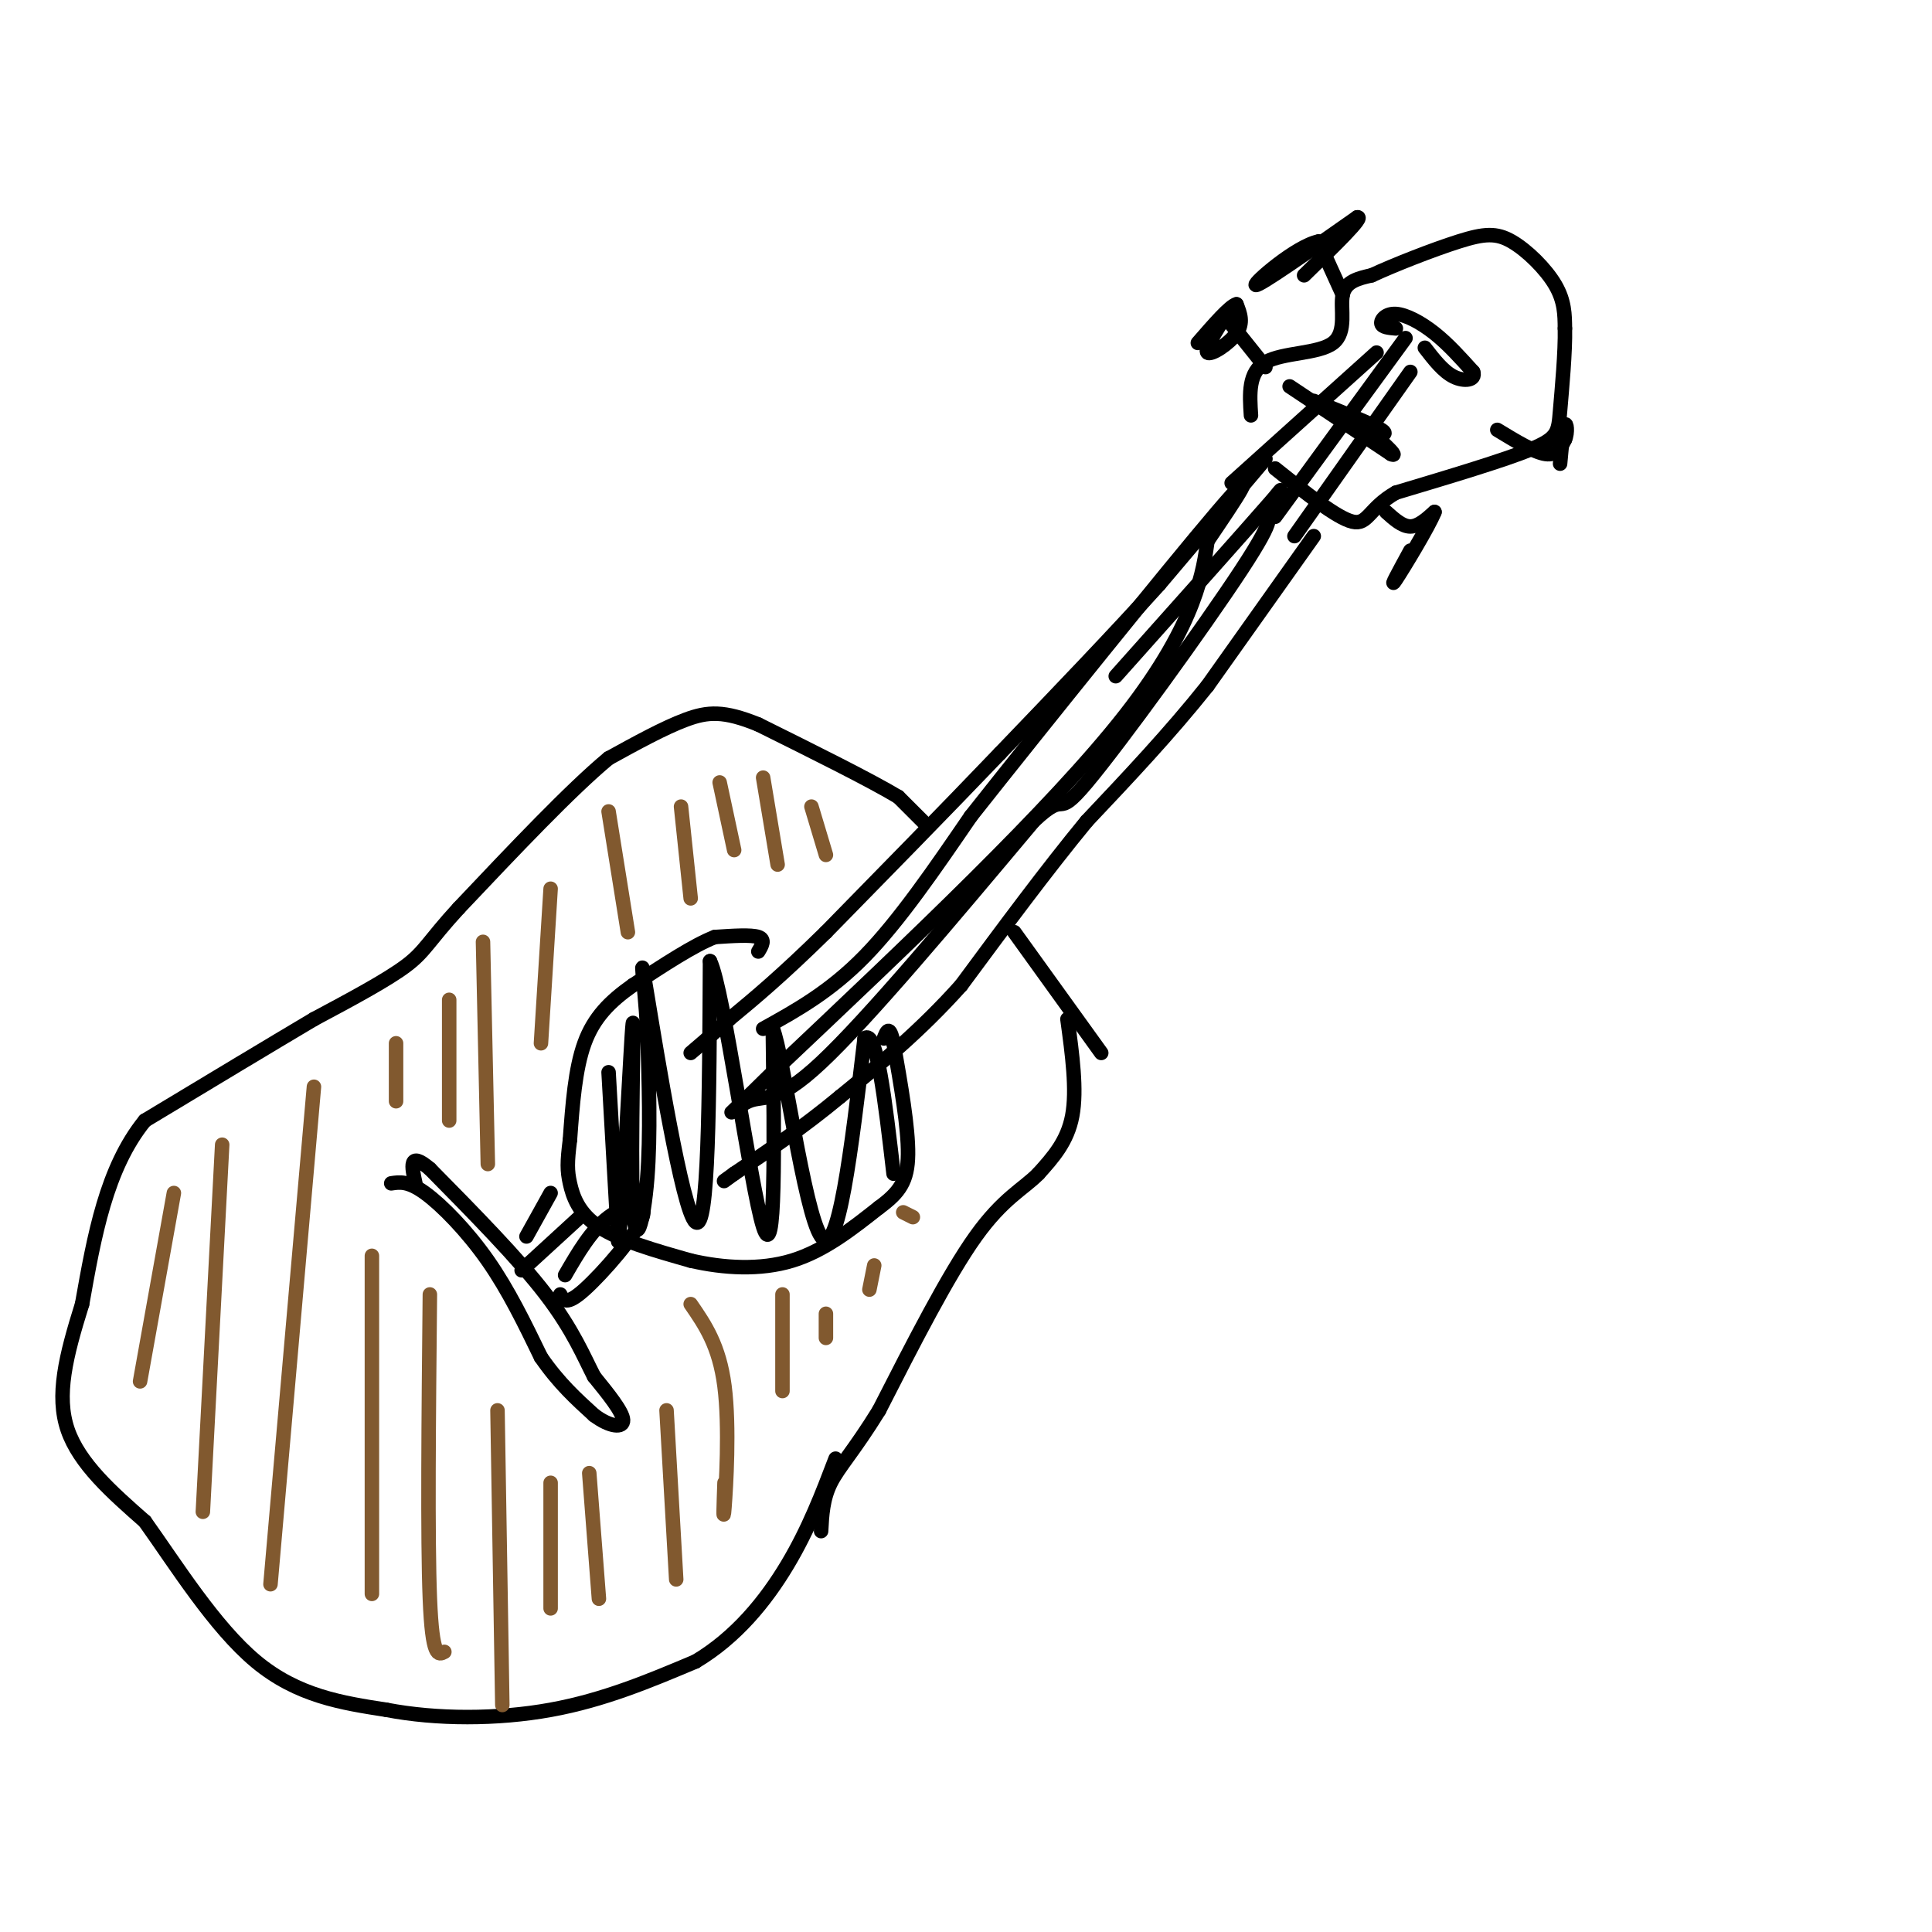 <svg viewBox='0 0 400 400' version='1.1' xmlns='http://www.w3.org/2000/svg' xmlns:xlink='http://www.w3.org/1999/xlink'><g fill='none' stroke='rgb(0,0,0)' stroke-width='3' stroke-linecap='round' stroke-linejoin='round'><path d='M259,86c-0.292,-4.470 -0.583,-8.940 3,-11c3.583,-2.060 11.042,-1.708 14,-4c2.958,-2.292 1.417,-7.226 2,-10c0.583,-2.774 3.292,-3.387 6,-4'/><path d='M284,57c4.475,-2.089 12.663,-5.313 18,-7c5.337,-1.687 7.821,-1.839 11,0c3.179,1.839 7.051,5.668 9,9c1.949,3.332 1.974,6.166 2,9'/><path d='M324,68c0.107,4.869 -0.625,12.542 -1,17c-0.375,4.458 -0.393,5.702 -6,8c-5.607,2.298 -16.804,5.649 -28,9'/><path d='M289,102c-5.644,3.222 -5.756,6.778 -9,6c-3.244,-0.778 -9.622,-5.889 -16,-11'/><path d='M262,95c0.000,0.000 -22.000,26.000 -22,26'/><path d='M240,121c-9.167,10.167 -21.083,22.583 -33,35'/><path d='M207,156c-11.500,12.000 -23.750,24.500 -36,37'/><path d='M171,193c-9.333,9.167 -14.667,13.583 -20,18'/><path d='M151,211c-4.667,4.167 -6.333,5.583 -8,7'/><path d='M157,197c0.750,-1.250 1.500,-2.500 0,-3c-1.500,-0.500 -5.250,-0.250 -9,0'/><path d='M148,194c-4.333,1.667 -10.667,5.833 -17,10'/><path d='M131,204c-4.733,3.333 -8.067,6.667 -10,12c-1.933,5.333 -2.467,12.667 -3,20'/><path d='M118,236c-0.595,4.679 -0.583,6.375 0,9c0.583,2.625 1.738,6.179 6,9c4.262,2.821 11.631,4.911 19,7'/><path d='M143,261c6.822,1.578 14.378,2.022 21,0c6.622,-2.022 12.311,-6.511 18,-11'/><path d='M182,250c4.267,-3.133 5.933,-5.467 6,-11c0.067,-5.533 -1.467,-14.267 -3,-23'/><path d='M185,216c-0.833,-4.000 -1.417,-2.500 -2,-1'/><path d='M272,111c0.000,0.000 -22.000,31.000 -22,31'/><path d='M250,142c-7.833,9.833 -16.417,18.917 -25,28'/><path d='M225,170c-8.500,10.333 -17.250,22.167 -26,34'/><path d='M199,204c-8.500,9.500 -16.750,16.250 -25,23'/><path d='M174,227c-7.833,6.500 -14.917,11.250 -22,16'/><path d='M152,243c-3.667,2.667 -1.833,1.333 0,0'/><path d='M120,252c0.000,0.000 -12.000,11.000 -12,11'/><path d='M114,247c0.000,0.000 -5.000,9.000 -5,9'/><path d='M81,245c1.756,-0.267 3.511,-0.533 7,2c3.489,2.533 8.711,7.867 13,14c4.289,6.133 7.644,13.067 11,20'/><path d='M112,281c3.667,5.333 7.333,8.667 11,12'/><path d='M123,293c3.311,2.489 6.089,2.711 6,1c-0.089,-1.711 -3.044,-5.356 -6,-9'/><path d='M123,285c-2.089,-4.022 -4.311,-9.578 -10,-17c-5.689,-7.422 -14.844,-16.711 -24,-26'/><path d='M89,242c-4.500,-3.833 -3.750,-0.417 -3,3'/><path d='M116,268c0.601,1.202 1.202,2.405 5,-1c3.798,-3.405 10.792,-11.417 12,-15c1.208,-3.583 -3.369,-2.738 -7,0c-3.631,2.738 -6.315,7.369 -9,12'/><path d='M192,171c0.000,0.000 -6.000,-6.000 -6,-6'/><path d='M186,165c-5.833,-3.500 -17.417,-9.250 -29,-15'/><path d='M157,150c-7.133,-2.911 -10.467,-2.689 -15,-1c-4.533,1.689 -10.267,4.844 -16,8'/><path d='M126,157c-7.833,6.500 -19.417,18.750 -31,31'/><path d='M95,188c-6.422,7.000 -6.978,9.000 -11,12c-4.022,3.000 -11.511,7.000 -19,11'/><path d='M65,211c-9.000,5.333 -22.000,13.167 -35,21'/><path d='M30,232c-8.000,9.833 -10.500,23.917 -13,38'/><path d='M17,270c-3.400,10.844 -5.400,18.956 -3,26c2.400,7.044 9.200,13.022 16,19'/><path d='M30,315c6.400,8.956 14.400,21.844 23,29c8.600,7.156 17.800,8.578 27,10'/><path d='M80,354c10.422,2.000 22.978,2.000 34,0c11.022,-2.000 20.511,-6.000 30,-10'/><path d='M144,344c8.444,-5.022 14.556,-12.578 19,-20c4.444,-7.422 7.222,-14.711 10,-22'/><path d='M210,193c0.000,0.000 18.000,25.000 18,25'/><path d='M221,211c1.000,7.333 2.000,14.667 1,20c-1.000,5.333 -4.000,8.667 -7,12'/><path d='M215,243c-3.089,3.156 -7.311,5.044 -13,13c-5.689,7.956 -12.844,21.978 -20,36'/><path d='M182,292c-5.244,8.489 -8.356,11.711 -10,15c-1.644,3.289 -1.822,6.644 -2,10'/><path d='M126,222c0.000,0.000 2.000,35.000 2,35'/><path d='M128,257c1.037,-7.000 2.628,-42.000 3,-45c0.372,-3.000 -0.477,26.000 0,37c0.477,11.000 2.279,4.000 3,-5c0.721,-9.000 0.360,-20.000 0,-31'/><path d='M134,213c-0.560,-9.821 -1.958,-18.875 0,-7c1.958,11.875 7.274,44.679 10,47c2.726,2.321 2.863,-25.839 3,-54'/><path d='M147,199c2.822,5.644 8.378,46.756 11,55c2.622,8.244 2.311,-16.378 2,-41'/><path d='M160,213c2.133,5.000 6.467,38.000 10,43c3.533,5.000 6.267,-18.000 9,-41'/><path d='M179,215c2.500,-2.167 4.250,12.917 6,28'/><path d='M158,213c6.917,-3.833 13.833,-7.667 21,-15c7.167,-7.333 14.583,-18.167 22,-29'/><path d='M201,169c14.844,-18.778 40.956,-51.222 51,-63c10.044,-11.778 4.022,-2.889 -2,6'/><path d='M250,112c-0.844,5.644 -1.956,16.756 -17,36c-15.044,19.244 -44.022,46.622 -73,74'/><path d='M160,222c-12.798,12.690 -8.292,7.417 -5,6c3.292,-1.417 5.369,1.024 15,-8c9.631,-9.024 26.815,-29.512 44,-50'/><path d='M214,170c7.440,-7.060 4.042,0.292 11,-8c6.958,-8.292 24.274,-32.226 32,-44c7.726,-11.774 5.863,-11.387 4,-11'/><path d='M261,107c2.489,-3.978 6.711,-8.422 2,-3c-4.711,5.422 -18.356,20.711 -32,36'/><path d='M262,76c0.000,0.000 -8.000,-10.000 -8,-10'/><path d='M254,65c-2.356,3.689 -4.711,7.378 -4,8c0.711,0.622 4.489,-1.822 6,-4c1.511,-2.178 0.756,-4.089 0,-6'/><path d='M256,63c-1.333,0.333 -4.667,4.167 -8,8'/><path d='M278,61c0.000,0.000 -5.000,-11.000 -5,-11'/><path d='M273,50c-4.600,0.911 -13.600,8.689 -13,9c0.600,0.311 10.800,-6.844 21,-14'/><path d='M281,45c1.667,-0.333 -4.667,5.833 -11,12'/><path d='M287,106c1.667,1.500 3.333,3.000 5,3c1.667,0.000 3.333,-1.500 5,-3'/><path d='M297,106c-1.133,2.911 -6.467,11.689 -8,14c-1.533,2.311 0.733,-1.844 3,-6'/><path d='M310,89c3.833,2.333 7.667,4.667 10,5c2.333,0.333 3.167,-1.333 4,-3'/><path d='M324,91c0.667,-1.489 0.333,-3.711 0,-3c-0.333,0.711 -0.667,4.356 -1,8'/><path d='M255,100c0.000,0.000 30.000,-27.000 30,-27'/><path d='M289,68c-1.417,-0.125 -2.833,-0.250 -3,-1c-0.167,-0.750 0.917,-2.125 3,-2c2.083,0.125 5.167,1.750 8,4c2.833,2.250 5.417,5.125 8,8'/><path d='M305,77c0.622,1.733 -1.822,2.067 -4,1c-2.178,-1.067 -4.089,-3.533 -6,-6'/><path d='M292,77c0.000,0.000 -24.000,34.000 -24,34'/><path d='M272,83c6.083,2.417 12.167,4.833 14,6c1.833,1.167 -0.583,1.083 -3,1'/><path d='M267,80c0.000,0.000 21.000,14.000 21,14'/><path d='M288,94c2.167,1.000 -2.917,-3.500 -8,-8'/><path d='M291,70c0.000,0.000 -27.000,37.000 -27,37'/></g>
<g fill='none' stroke='rgb(129,89,47)' stroke-width='3' stroke-linecap='round' stroke-linejoin='round'><path d='M36,247c0.000,0.000 -7.000,39.000 -7,39'/><path d='M46,237c0.000,0.000 -4.000,76.000 -4,76'/><path d='M65,225c0.000,0.000 -9.000,103.000 -9,103'/><path d='M77,260c0.000,0.000 0.000,70.000 0,70'/><path d='M89,268c-0.250,25.333 -0.500,50.667 0,63c0.500,12.333 1.750,11.667 3,11'/><path d='M103,292c0.000,0.000 1.000,61.000 1,61'/><path d='M114,307c0.000,0.000 0.000,26.000 0,26'/><path d='M122,305c0.000,0.000 2.000,26.000 2,26'/><path d='M138,292c0.000,0.000 2.000,35.000 2,35'/><path d='M143,270c2.956,4.289 5.911,8.578 7,17c1.089,8.422 0.311,20.978 0,25c-0.311,4.022 -0.156,-0.489 0,-5'/><path d='M162,268c0.000,0.000 0.000,20.000 0,20'/><path d='M171,272c0.000,0.000 0.000,5.000 0,5'/><path d='M82,216c0.000,0.000 0.000,12.000 0,12'/><path d='M93,207c0.000,0.000 0.000,25.000 0,25'/><path d='M100,195c0.000,0.000 1.000,46.000 1,46'/><path d='M114,184c0.000,0.000 -2.000,32.000 -2,32'/><path d='M126,168c0.000,0.000 4.000,25.000 4,25'/><path d='M141,167c0.000,0.000 2.000,19.000 2,19'/><path d='M149,162c0.000,0.000 3.000,14.000 3,14'/><path d='M158,161c0.000,0.000 3.000,18.000 3,18'/><path d='M168,167c0.000,0.000 3.000,10.000 3,10'/><path d='M181,262c0.000,0.000 -1.000,5.000 -1,5'/><path d='M187,251c0.000,0.000 2.000,1.000 2,1'/></g>
</svg>